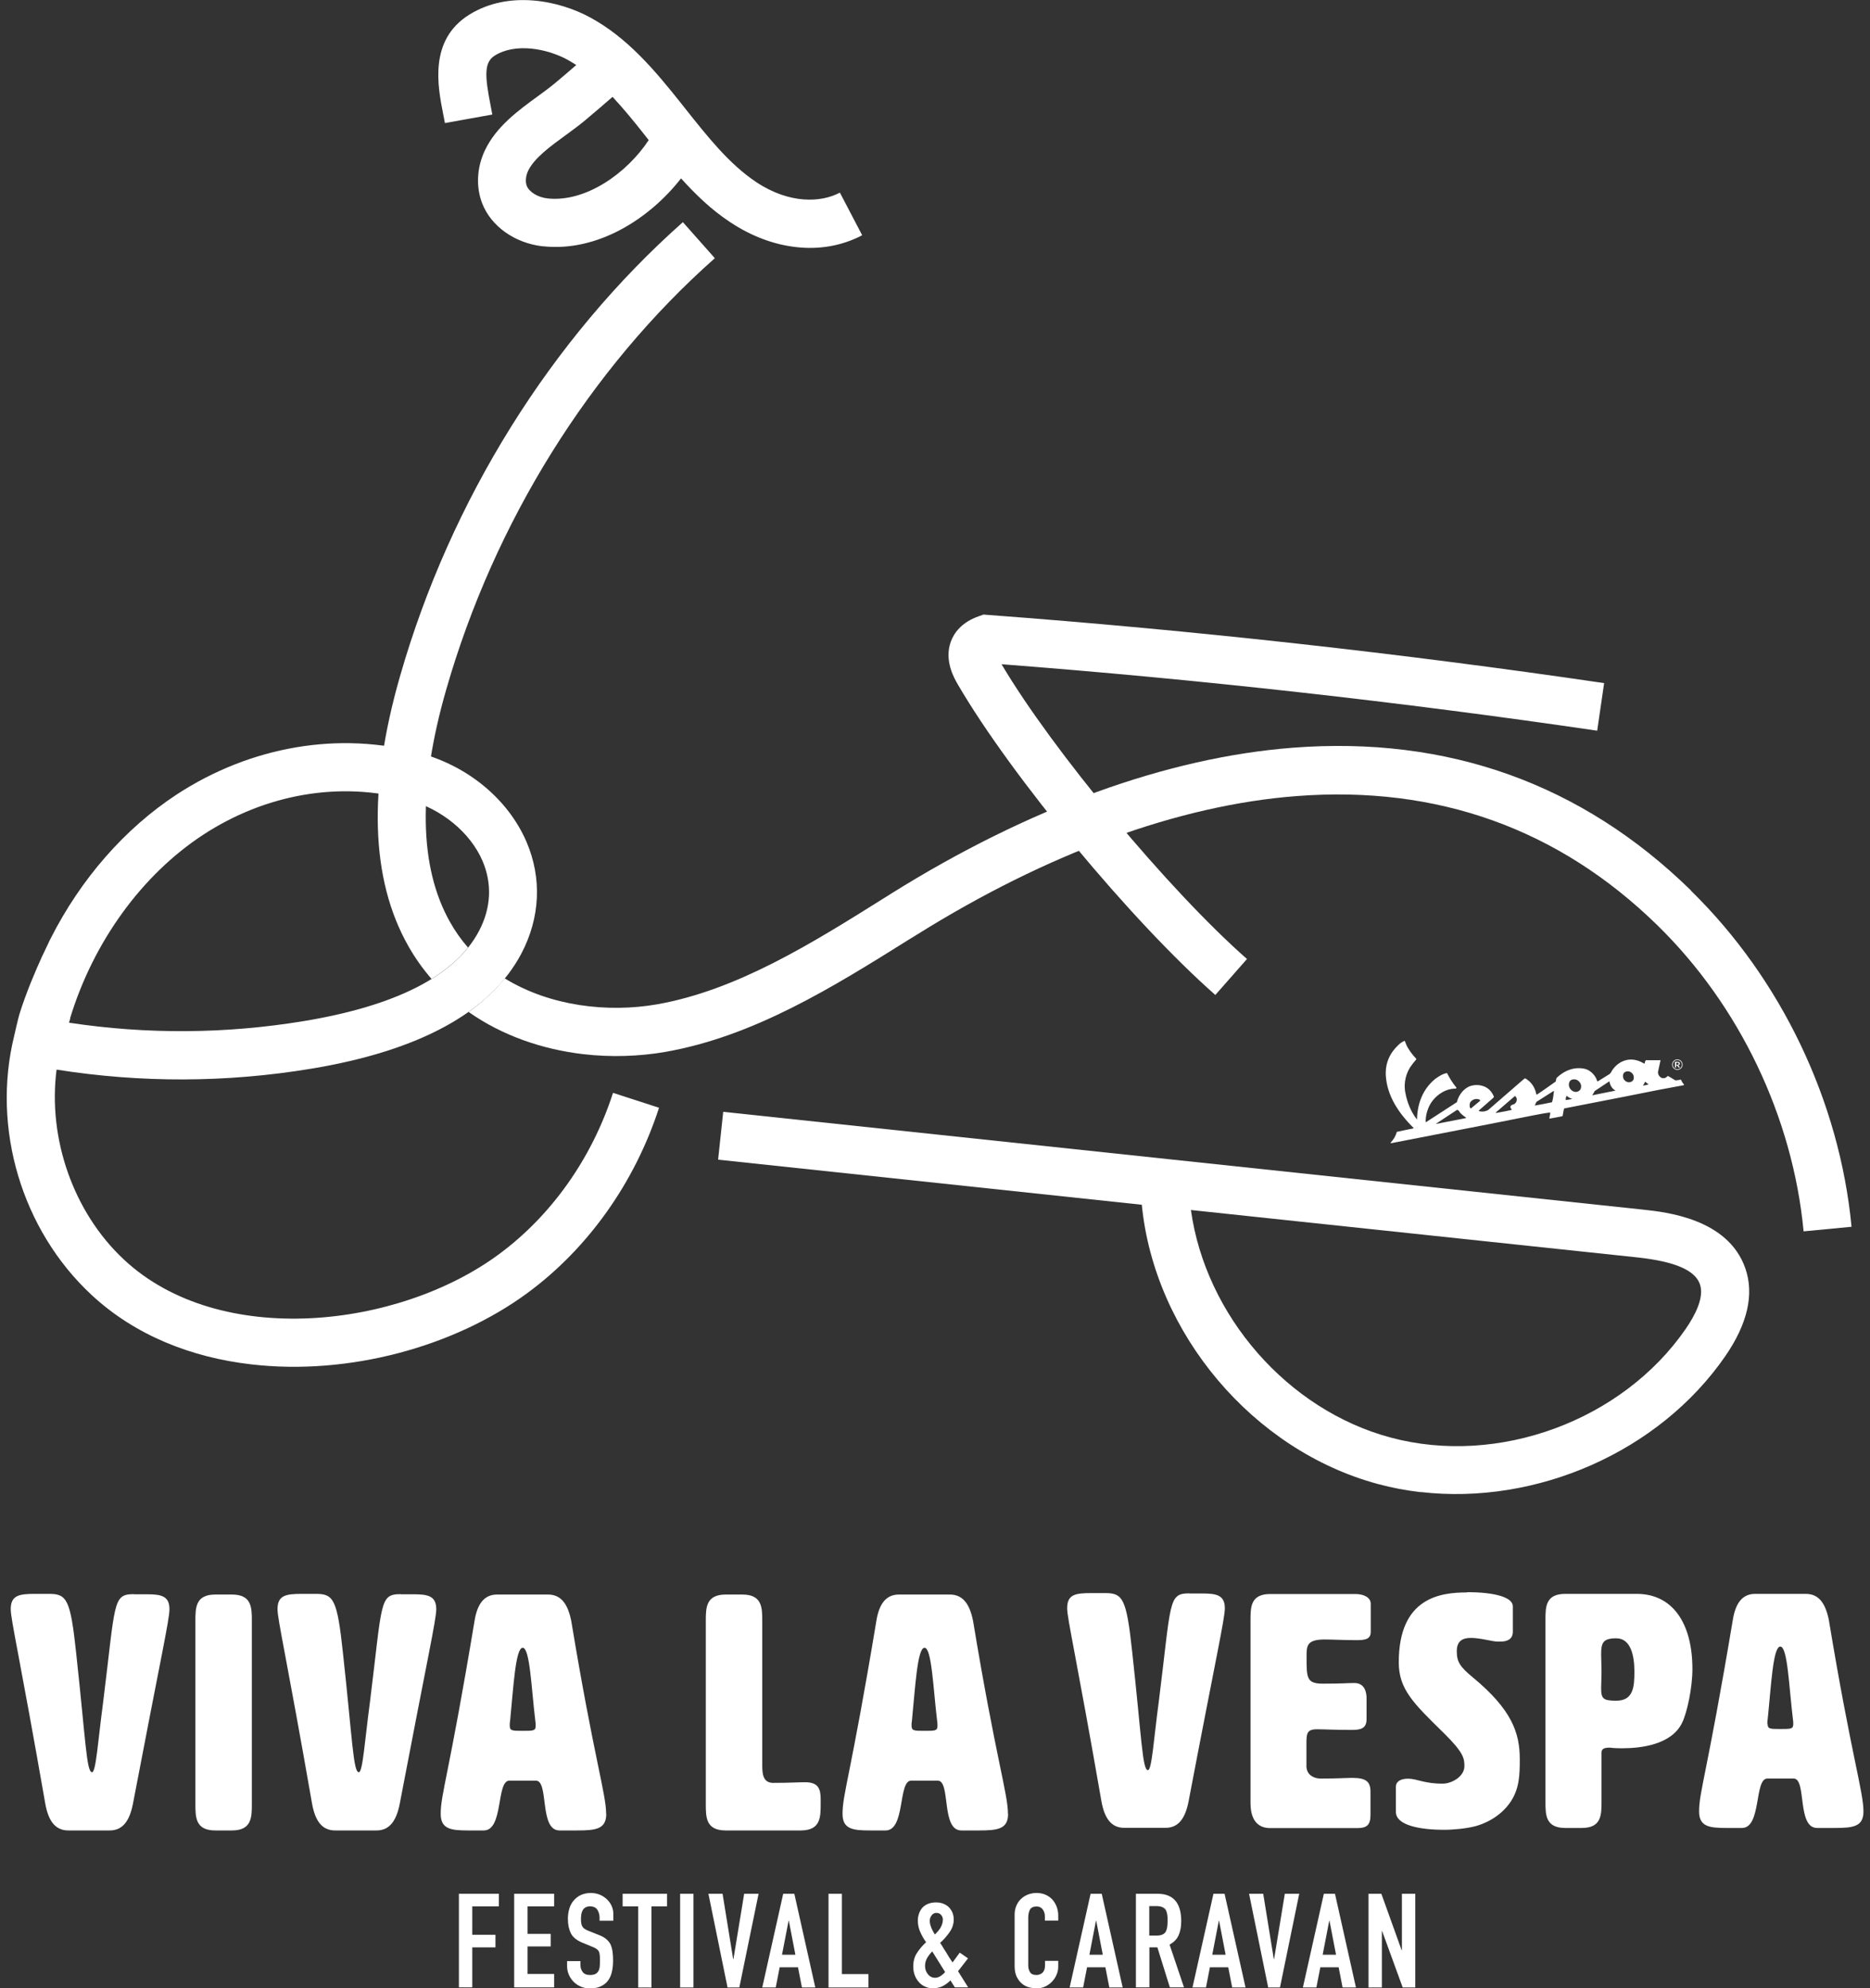 <svg width="143" height="152" viewBox="0 0 143 152" fill="none" xmlns="http://www.w3.org/2000/svg">
  <rect x="0" y="0" width="143" height="152" fill="#333333" stroke="none"/>
  <g clip-path="url(#clip0_64_18684)">
    <path
      d="M108.648 114.075C107.546 113.945 106.454 113.745 105.382 113.454C95.828 110.889 88.286 101.951 87.314 92.102L54.914 88.655L55.305 84.998L125.624 92.472C127.407 92.663 132.144 93.164 133.466 96.961C134.157 98.945 133.636 101.21 131.934 103.675C126.866 111.019 117.471 115.077 108.648 114.065V114.075ZM91.07 92.503C92.192 100.568 98.452 107.783 106.334 109.897C114.567 112.111 124.061 108.614 128.909 101.591C129.6 100.589 130.351 99.186 129.991 98.174C129.62 97.102 128.068 96.44 125.233 96.13L91.06 92.503H91.07Z"
      fill="#fff" />
    <path
      d="M64.199 14.739C62.817 15.47 60.413 15.631 57.839 13.928C55.776 12.555 54.133 10.481 52.39 8.286L52.09 7.906C50.027 5.31 47.954 2.866 45.129 1.333C42.766 0.05 38.93 -0.772 35.885 1.122C32.78 3.056 33.471 6.603 33.892 8.727C33.942 8.958 33.982 9.188 34.022 9.409L37.648 8.757C37.608 8.517 37.557 8.266 37.507 8.016C37.067 5.771 37.017 4.759 37.838 4.248C39.43 3.256 41.824 3.717 43.386 4.559C43.617 4.689 43.847 4.83 44.068 4.97C43.577 5.401 43.046 5.852 42.435 6.363C42.064 6.673 41.614 7.004 41.133 7.355C39.631 8.447 37.938 9.679 37.077 11.503C36.456 12.815 36.386 14.298 36.876 15.551C37.557 17.304 39.36 18.577 41.474 18.827C41.494 18.827 41.504 18.827 41.524 18.827C45.67 19.278 49.656 16.743 52.08 13.637C53.202 14.879 54.414 16.052 55.836 16.983C57.448 18.056 59.171 18.697 60.853 18.887C62.636 19.098 64.389 18.797 65.931 17.985L64.229 14.729L64.199 14.739ZM41.894 15.17C41.153 15.1 40.472 14.689 40.282 14.208C40.161 13.897 40.202 13.457 40.382 13.066C40.843 12.094 42.075 11.192 43.276 10.32C43.777 9.95 44.308 9.569 44.769 9.178C45.56 8.517 46.231 7.936 46.842 7.405C47.643 8.266 48.424 9.208 49.196 10.19L49.496 10.571C49.496 10.571 49.576 10.671 49.606 10.711C47.944 13.236 44.799 15.481 41.874 15.17H41.894Z"
      fill="#fff" />
    <path
      d="M46.872 83.565C45.259 88.555 42.164 92.933 38.148 95.889C30.466 101.56 16.795 103.124 9.484 96.3C5.608 92.693 3.645 87.032 4.326 81.771C10.786 82.793 17.326 82.773 23.796 81.701C32.089 80.329 37.497 77.373 39.861 72.914C41.313 70.168 41.453 67.132 40.261 64.357C38.869 61.131 35.845 58.606 32.159 57.584C25.979 55.88 19.179 57.033 13.51 60.74C9.534 63.345 6.179 67.203 3.885 71.722C3.885 71.722 3.845 71.792 3.785 71.922C3.765 71.962 3.745 71.992 3.735 72.032C3.615 72.273 3.434 72.653 3.214 73.124C2.703 74.246 2.002 75.88 1.491 77.513C1.401 77.793 1.081 79.206 1.081 79.206C-0.652 86.27 1.672 94.036 6.99 98.985C10.325 102.091 14.652 103.785 19.229 104.306C26.66 105.168 34.753 102.963 40.352 98.835C44.979 95.428 48.544 90.398 50.397 84.687L46.902 83.555L46.872 83.565ZM5.357 77.854C7.14 72.002 10.846 66.892 15.523 63.826C20.311 60.69 26.019 59.708 31.187 61.131C33.771 61.842 35.955 63.636 36.896 65.81C37.647 67.563 37.557 69.417 36.626 71.18C34.833 74.577 30.316 76.892 23.215 78.064C17.256 79.046 11.226 79.086 5.277 78.184C5.307 78.074 5.347 77.954 5.377 77.844L5.357 77.854Z"
      fill="#fff" />
    <path
      d="M92.943 76.07C86.543 70.439 77.359 59.367 73.273 52.373C72.972 51.862 72.181 50.5 72.712 49.047C72.942 48.426 73.493 47.584 74.845 47.113L75.206 46.983L75.586 47.013C91.27 48.185 107.115 49.939 122.669 52.223L122.138 55.86C107.085 53.656 91.761 51.943 76.588 50.78C80.514 57.403 89.378 68.054 95.357 73.315L92.923 76.08L92.943 76.07Z"
      fill="#fff" />
    <path
      d="M35.785 72.433C35.274 71.852 34.813 71.201 34.413 70.489C32.039 66.281 31.939 60.289 34.132 52.684C37.808 39.919 45.089 28.216 54.664 19.739L52.22 16.983C42.135 25.921 34.453 38.236 30.597 51.672C28.123 60.269 28.333 67.213 31.218 72.313C31.738 73.234 32.339 74.076 33 74.838C34.142 74.126 35.084 73.325 35.785 72.443V72.433Z"
      fill="#fff" />
    <path
      d="M129.31 68.074C120.967 59.918 110.721 56.251 98.862 57.163C89.248 57.904 78.631 61.762 68.135 68.325L67.594 68.665C62.065 72.132 56.337 75.709 50.237 76.781C46.491 77.433 42.074 76.932 38.599 74.798C37.838 75.73 36.916 76.591 35.835 77.363C38.439 79.196 41.514 80.228 44.598 80.589C46.742 80.84 48.885 80.759 50.868 80.419C57.679 79.226 63.718 75.449 69.547 71.802L70.088 71.471C80.073 65.229 90.129 61.551 99.143 60.86C109.899 60.029 119.184 63.355 126.736 70.73C133.015 76.862 137.092 85.388 137.923 94.136L141.589 93.785C140.677 84.196 136.2 74.828 129.31 68.094V68.074Z"
      fill="#fff" />
    <path
      d="M107.526 79.838C107.706 80.248 107.997 80.619 108.317 80.96C108.227 81.11 108.087 81.23 107.987 81.381C107.516 81.962 107.306 82.814 107.476 83.575C107.616 84.296 107.886 84.978 108.357 85.589C108.387 84.347 108.808 83.254 109.749 82.483C110.03 82.282 110.32 82.092 110.651 82.032C110.851 82.413 111.071 82.783 111.362 83.134C111.372 83.174 111.362 83.214 111.322 83.224C110.43 83.204 109.549 83.896 109.229 84.707C109.088 85.038 109.018 85.399 109.018 85.769C109.028 85.799 109.058 85.779 109.078 85.769L111.412 84.256C111.532 83.725 111.933 83.184 112.474 83.014C113.014 82.853 113.675 82.984 114.026 83.465C114.126 83.585 114.186 83.715 114.246 83.846L114.196 83.926L113.074 84.908C113.074 84.908 113.125 84.938 113.155 84.958C113.385 85.008 113.625 84.968 113.816 84.847L116.149 82.823L116.59 82.443C116.69 82.443 116.77 82.533 116.85 82.583C117.201 82.853 117.411 83.254 117.481 83.655C117.491 83.675 117.531 83.685 117.551 83.665C118.032 83.355 118.493 83.004 118.964 82.683C118.994 82.593 118.994 82.493 119.034 82.403C119.645 81.822 120.436 81.511 121.267 81.731C121.668 81.862 122.028 82.242 122.139 82.653C122.159 82.683 122.189 82.653 122.209 82.653L123.08 82.112C123.22 82.002 123.25 81.841 123.36 81.721C123.771 81.17 124.442 80.88 125.113 81.05C125.344 81.1 125.544 81.2 125.744 81.32C125.814 81.24 125.764 81.07 125.904 81.05C126.265 81.05 126.625 81.06 126.976 81.05V81.08L126.786 81.962C126.786 82.122 126.856 82.272 126.996 82.363C127.076 82.433 127.196 82.433 127.307 82.413C127.397 82.393 127.477 82.312 127.547 82.252C127.747 82.363 127.928 82.483 128.118 82.593C128.248 82.573 128.388 82.583 128.508 82.533H128.538C128.599 82.673 128.689 82.814 128.789 82.924L128.749 82.964L126.866 83.314L124.192 83.846L119.625 84.737L119.595 84.777L119.494 85.318L119.454 85.338C119.134 85.399 118.813 85.469 118.483 85.519C118.483 85.349 118.563 85.198 118.543 85.048C118.032 85.108 117.541 85.218 117.051 85.308L113.766 85.96L106.354 87.403C106.354 87.403 106.354 87.352 106.354 87.342C106.574 87.102 106.735 86.841 106.815 86.531C107.145 86.451 107.486 86.391 107.816 86.32C107.917 86.29 108.027 86.29 108.117 86.25C106.945 85.098 106.064 83.765 105.973 82.212C105.923 81.26 106.294 80.479 106.955 79.868C107.095 79.737 107.245 79.637 107.416 79.567C107.466 79.657 107.496 79.767 107.536 79.868M123.08 82.683C123.08 82.683 123.05 82.683 123.04 82.683L121.938 83.415C121.908 83.535 121.808 83.625 121.758 83.735L123.541 83.375C123.28 83.244 123.11 82.954 123.08 82.673M120.877 82.874C120.837 82.763 120.746 82.663 120.646 82.593C120.496 82.493 120.256 82.483 120.105 82.593C119.955 82.723 119.945 82.964 120.015 83.134C120.095 83.314 120.266 83.445 120.446 83.475C120.596 83.495 120.736 83.435 120.837 83.314C120.917 83.194 120.937 83.004 120.877 82.874ZM119.825 83.785H119.795C119.745 83.865 119.745 83.966 119.725 84.066L119.755 84.096L120.175 84.026L120.206 83.996C120.065 83.956 119.935 83.896 119.825 83.785ZM126.105 82.884C125.974 82.884 125.914 82.743 125.794 82.703L125.724 82.864C125.724 82.864 125.644 82.934 125.654 82.994C125.814 82.964 125.974 82.944 126.105 82.874M118.833 83.405H118.803L117.762 84.066C117.672 84.136 117.571 84.166 117.491 84.246C117.441 84.337 117.401 84.427 117.371 84.517C117.812 84.447 118.243 84.356 118.683 84.266C118.773 83.996 118.793 83.685 118.833 83.405ZM115.969 83.946L115.889 83.805C115.889 83.805 115.849 83.795 115.829 83.805L114.397 85.038L114.377 85.088C114.787 85.018 115.198 84.948 115.608 84.847C115.588 84.787 115.528 84.737 115.508 84.677C115.458 84.407 115.789 84.497 115.899 84.316C115.979 84.226 116.009 84.076 115.979 83.946M111.722 85.138C111.612 85.048 111.582 84.868 111.422 84.847L109.779 85.93L112.043 85.489L112.133 85.459C112.003 85.359 111.843 85.268 111.722 85.128M113.195 84.126C113.195 84.126 113.115 84.026 113.054 84.036C112.814 83.976 112.574 84.066 112.434 84.266C112.373 84.376 112.373 84.537 112.403 84.657C112.413 84.687 112.444 84.727 112.484 84.737L113.185 84.156V84.126H113.195ZM124.903 82.192C124.863 82.082 124.763 81.992 124.662 81.942C124.512 81.872 124.322 81.892 124.202 82.002C124.102 82.102 124.082 82.272 124.132 82.403C124.162 82.553 124.312 82.683 124.452 82.723C124.592 82.763 124.743 82.733 124.853 82.623C124.953 82.513 124.963 82.323 124.903 82.192Z"
      fill="white" />
    <path
      d="M128.188 81.39V81.24H128.258C128.338 81.24 128.368 81.27 128.368 81.32C128.368 81.37 128.338 81.4 128.268 81.4H128.188V81.39ZM128.338 81.44C128.408 81.43 128.458 81.39 128.458 81.31C128.458 81.2 128.358 81.17 128.258 81.17H128.088V81.61H128.178V81.44H128.238L128.358 81.61H128.478L128.328 81.43L128.338 81.44Z"
      fill="white" />
    <path
      d="M128.268 81.791C128.048 81.791 127.867 81.611 127.867 81.391C127.867 81.17 128.048 80.99 128.268 80.99C128.488 80.99 128.669 81.17 128.669 81.391C128.669 81.611 128.488 81.791 128.268 81.791ZM128.268 81.04C128.078 81.04 127.918 81.2 127.918 81.391C127.918 81.581 128.078 81.741 128.268 81.741C128.458 81.741 128.619 81.581 128.619 81.391C128.619 81.2 128.458 81.04 128.268 81.04Z"
      fill="white" />
    <path
      d="M10.245 121.881H11.237C12.328 121.881 12.959 122.011 12.959 123.023C12.959 123.814 12.278 126.83 10.165 137.902C9.915 139.175 9.404 139.936 8.392 139.936H5.217C4.206 139.936 3.695 139.175 3.465 137.902C1.532 126.83 0.821 123.814 0.821 123.023C0.821 121.961 1.452 121.85 2.673 121.85H3.765C5.107 121.85 5.388 122.281 5.818 126.319C6.549 132.992 6.61 135.487 7.04 135.487C7.341 135.487 7.501 133.003 7.881 130.177C8.843 122.462 8.593 121.871 10.245 121.871V121.881Z"
      fill="#fff" />
    <path
      d="M19.259 137.902C19.259 138.914 19.259 139.936 17.737 139.936H16.465C14.942 139.936 14.942 138.924 14.942 137.902V123.935C14.942 122.923 14.942 121.901 16.465 121.901H17.737C19.259 121.901 19.259 122.913 19.259 123.935V137.902Z"
      fill="#fff" />
    <path
      d="M30.647 121.881H31.638C32.73 121.881 33.361 122.011 33.361 123.023C33.361 123.814 32.68 126.83 30.567 137.902C30.316 139.175 29.805 139.936 28.794 139.936H25.619C24.607 139.936 24.097 139.175 23.866 137.902C21.933 126.83 21.222 123.814 21.222 123.023C21.222 121.961 21.853 121.85 23.075 121.85H24.167C25.509 121.85 25.789 122.281 26.22 126.319C26.951 132.992 27.011 135.487 27.442 135.487C27.742 135.487 27.902 133.003 28.283 130.177C29.245 122.462 28.994 121.871 30.647 121.871V121.881Z"
      fill="#fff" />
    <path
      d="M46.361 138.664C46.361 139.836 45.57 139.936 44.128 139.936H42.785C41.213 139.936 41.994 136.129 40.983 136.129H38.95C37.938 136.129 38.519 139.936 36.996 139.936H35.805C34.483 139.936 33.701 139.836 33.701 138.664C33.701 137.141 34.312 135.798 36.285 123.935C36.486 122.662 36.996 121.901 38.008 121.901H41.914C42.926 121.901 43.437 122.662 43.687 123.935C45.41 134.345 46.351 137.141 46.351 138.664H46.361ZM38.98 131.91C38.98 132.321 39.16 132.321 39.971 132.321C40.782 132.321 40.963 132.321 40.963 131.94C40.963 131.84 40.963 131.71 40.933 131.53C40.632 129.045 40.522 125.969 39.971 125.969C39.42 125.969 39.26 129.015 39.01 131.53C38.98 131.68 38.98 131.81 38.98 131.91Z"
      fill="#fff" />
    <path
      d="M61.565 136.249C62.626 136.249 62.757 136.81 62.757 137.572V137.902C62.757 138.914 62.757 139.936 61.234 139.936H55.495C53.973 139.936 53.973 138.924 53.973 137.902V123.935C53.973 122.923 53.973 121.901 55.495 121.901H56.767C58.29 121.901 58.29 122.913 58.29 123.935V134.876C58.29 135.487 58.29 136.269 59.081 136.299C60.423 136.299 61.034 136.249 61.565 136.249Z"
      fill="#fff" />
    <path
      d="M77.089 138.664C77.089 139.836 76.297 139.936 74.855 139.936H73.513C71.941 139.936 72.722 136.129 71.71 136.129H69.677C68.665 136.129 69.246 139.936 67.724 139.936H66.532C65.21 139.936 64.429 139.836 64.429 138.664C64.429 137.141 65.04 135.798 67.013 123.935C67.213 122.662 67.724 121.901 68.736 121.901H72.642C73.653 121.901 74.164 122.662 74.414 123.935C76.137 134.345 77.079 137.141 77.079 138.664H77.089ZM69.707 131.91C69.707 132.321 69.887 132.321 70.699 132.321C71.51 132.321 71.69 132.321 71.69 131.94C71.69 131.84 71.69 131.71 71.66 131.53C71.36 129.045 71.249 125.969 70.699 125.969C70.148 125.969 69.988 129.015 69.737 131.53C69.707 131.68 69.707 131.81 69.707 131.91Z"
      fill="#fff" />
    <path
      d="M90.97 121.82H91.952C93.033 121.82 93.664 121.951 93.664 122.953C93.664 123.734 92.983 126.73 90.89 137.722C90.64 138.984 90.139 139.736 89.127 139.736H85.972C84.961 139.736 84.46 138.984 84.23 137.722C82.317 126.73 81.606 123.734 81.606 122.953C81.606 121.89 82.237 121.79 83.449 121.79H84.53C85.862 121.79 86.143 122.221 86.573 126.229C87.305 132.862 87.355 135.327 87.785 135.327C88.086 135.327 88.236 132.852 88.617 130.057C89.578 122.391 89.318 121.81 90.96 121.81L90.97 121.82Z"
      fill="#fff" />
    <path
      d="M99.914 135.137C99.964 135.688 100.465 135.968 100.976 135.968C102.408 135.968 102.889 135.918 103.42 135.918C104.481 135.918 104.802 136.219 104.802 136.98V138.744C104.802 139.495 104.551 139.756 103.79 139.756H97.14C95.627 139.756 95.627 138.243 95.627 137.742V123.874C95.627 122.862 95.627 121.861 97.14 121.861H103.64C104.271 121.861 104.822 122.111 104.822 122.612V124.756C104.822 125.357 104.321 125.387 103.69 125.387C102.708 125.387 101.927 125.337 101.296 125.337C99.914 125.337 99.914 125.838 99.914 126.65C99.914 128.293 99.914 128.714 101.176 128.714C102.738 128.714 102.989 128.664 103.57 128.664C104.451 128.664 104.501 129.546 104.501 129.826V131.439C104.501 132.191 103.97 132.251 103.339 132.251C102.057 132.251 101.246 132.201 100.715 132.201C99.904 132.201 99.904 132.552 99.904 133.383V135.147L99.914 135.137Z"
      fill="#fff" />
    <path
      d="M112.183 121.72C114.276 121.72 115.688 122.101 115.688 122.802V124.746C115.688 125.027 115.588 125.498 114.727 125.498H114.527C114.126 125.498 113.215 125.217 112.484 125.217C111.883 125.217 111.402 125.418 111.402 126.229C111.402 127.041 111.632 127.411 112.614 128.223C115.608 130.698 116.219 132.461 116.219 134.505C116.219 135.668 116.189 136.72 115.538 137.712C114.707 138.974 113.395 139.455 112.844 139.606C112.163 139.786 111.202 139.886 110.42 139.886C108.557 139.886 106.745 139.535 106.745 138.523V136.58C106.745 136.279 106.995 135.978 107.676 135.978C108.357 135.978 108.888 136.359 110.32 136.359C111.021 136.359 111.983 135.808 111.983 135.026C111.983 134.445 111.953 134.015 110.42 132.502C108.077 130.207 106.965 129.145 106.965 127.081C106.965 122.111 110.17 121.74 112.183 121.74V121.72Z"
      fill="#fff" />
    <path
      d="M122.469 134.025V137.732C122.469 138.744 122.469 139.746 120.957 139.746H119.695C118.182 139.746 118.182 138.734 118.182 137.732V123.864C118.182 122.852 118.182 121.85 119.695 121.85H125.163C127.887 121.85 129.42 124.065 129.42 127.602C129.42 129.015 129.019 130.908 128.639 131.69C127.827 133.403 125.434 133.654 124.031 133.654C123.4 133.654 123.1 133.604 123.1 133.604C122.499 133.604 122.469 133.804 122.469 134.035V134.025ZM122.439 126.49C122.439 126.82 122.469 127.241 122.469 127.772C122.469 128.303 122.439 128.734 122.439 129.035C122.439 129.866 122.589 130.017 123.601 130.017C124.933 130.017 124.983 128.904 124.983 127.772C124.983 126.64 124.733 125.247 123.601 125.247C122.589 125.247 122.439 125.578 122.439 126.48V126.49Z"
      fill="#fff" />
    <path
      d="M142.5 138.483C142.5 139.646 141.719 139.746 140.287 139.746H138.955C137.392 139.746 138.173 135.968 137.162 135.968H135.149C134.137 135.968 134.718 139.746 133.206 139.746H132.024C130.712 139.746 129.931 139.646 129.931 138.483C129.931 136.97 130.532 135.638 132.505 123.864C132.705 122.602 133.206 121.85 134.217 121.85H138.093C139.105 121.85 139.606 122.602 139.856 123.864C141.569 134.205 142.5 136.97 142.5 138.483ZM135.169 131.78C135.169 132.181 135.349 132.181 136.15 132.181C136.952 132.181 137.132 132.181 137.132 131.8C137.132 131.7 137.132 131.57 137.102 131.399C136.801 128.924 136.701 125.878 136.14 125.878C135.579 125.878 135.439 128.904 135.179 131.399C135.149 131.55 135.149 131.68 135.149 131.78H135.169Z"
      fill="#fff" />
    <path d="M35.093 151.94V144.776H38.148V145.738H36.115V147.912H37.888V148.874H36.115V151.93H35.093V151.94Z"
      fill="white" />
    <path
      d="M39.32 151.94V144.776H42.375V145.738H40.342V147.842H42.114V148.804H40.342V150.908H42.375V151.93H39.32V151.94Z"
      fill="white" />
    <path
      d="M46.872 146.84H45.85V146.609C45.85 146.379 45.79 146.169 45.68 145.998C45.57 145.828 45.379 145.738 45.119 145.738C44.979 145.738 44.868 145.768 44.778 145.818C44.688 145.868 44.618 145.938 44.568 146.018C44.518 146.108 44.478 146.209 44.458 146.319C44.438 146.429 44.428 146.549 44.428 146.669C44.428 146.81 44.428 146.93 44.448 147.02C44.458 147.11 44.488 147.201 44.528 147.271C44.568 147.341 44.628 147.411 44.708 147.461C44.788 147.511 44.889 147.571 45.029 147.621L45.81 147.932C46.04 148.022 46.221 148.122 46.361 148.243C46.501 148.363 46.611 148.493 46.691 148.653C46.761 148.814 46.812 148.994 46.842 149.204C46.872 149.405 46.882 149.645 46.882 149.906C46.882 150.206 46.852 150.487 46.791 150.748C46.731 151.008 46.631 151.228 46.501 151.409C46.361 151.599 46.181 151.739 45.95 151.85C45.72 151.96 45.439 152.01 45.119 152.01C44.868 152.01 44.638 151.97 44.428 151.88C44.218 151.79 44.027 151.669 43.877 151.519C43.727 151.369 43.597 151.188 43.506 150.978C43.416 150.778 43.366 150.547 43.366 150.307V149.926H44.388V150.247C44.388 150.437 44.448 150.607 44.558 150.758C44.668 150.908 44.858 150.988 45.119 150.988C45.289 150.988 45.429 150.958 45.53 150.908C45.63 150.858 45.7 150.788 45.76 150.687C45.81 150.597 45.85 150.477 45.86 150.347C45.87 150.216 45.88 150.066 45.88 149.906C45.88 149.715 45.88 149.565 45.86 149.445C45.85 149.325 45.82 149.225 45.78 149.154C45.73 149.084 45.67 149.024 45.59 148.974C45.51 148.924 45.409 148.874 45.279 148.824L44.548 148.523C44.107 148.343 43.807 148.102 43.657 147.802C43.506 147.501 43.426 147.13 43.426 146.68C43.426 146.409 43.466 146.158 43.536 145.918C43.607 145.678 43.717 145.467 43.867 145.297C44.007 145.126 44.188 144.986 44.408 144.876C44.628 144.776 44.889 144.716 45.189 144.716C45.439 144.716 45.68 144.766 45.89 144.856C46.1 144.946 46.281 145.076 46.441 145.227C46.752 145.547 46.902 145.918 46.902 146.329V146.83L46.872 146.84Z"
      fill="white" />
    <path d="M48.805 151.94V145.738H47.613V144.776H51.008V145.738H49.816V151.94H48.795H48.805Z" fill="white" />
    <path d="M52.01 151.94V144.776H53.031V151.94H52.01Z" fill="white" />
    <path
      d="M58.009 144.776L56.537 151.94H55.635L54.173 144.776H55.255L56.066 149.776H56.086L56.907 144.776H57.989H58.009Z"
      fill="white" />
    <path
      d="M58.29 151.94L59.892 144.776H60.743L62.346 151.94H61.324L61.024 150.397H59.622L59.321 151.94H58.3H58.29ZM60.824 149.435L60.323 146.84H60.303L59.802 149.435H60.824Z"
      fill="white" />
    <path d="M63.357 151.94V144.776H64.379V150.918H66.412V151.94H63.357Z" fill="white" />
    <path
      d="M73.022 151.94L72.682 151.399C72.481 151.599 72.271 151.75 72.061 151.85C71.85 151.95 71.6 152 71.32 152C71.119 152 70.929 151.96 70.749 151.88C70.569 151.8 70.408 151.689 70.278 151.539C70.148 151.399 70.038 151.228 69.958 151.018C69.877 150.818 69.837 150.587 69.837 150.337C69.837 149.946 69.927 149.595 70.118 149.305C70.308 149.014 70.538 148.734 70.819 148.483C70.639 148.233 70.488 147.962 70.368 147.691C70.248 147.421 70.188 147.13 70.188 146.83C70.188 146.639 70.218 146.459 70.278 146.289C70.338 146.118 70.428 145.968 70.538 145.838C70.649 145.718 70.799 145.617 70.969 145.547C71.139 145.477 71.35 145.437 71.58 145.437C71.8 145.437 72.001 145.477 72.161 145.547C72.331 145.617 72.472 145.708 72.582 145.828C72.812 146.078 72.932 146.379 72.932 146.74C72.932 147.08 72.832 147.401 72.622 147.702C72.411 148.002 72.171 148.283 71.891 148.533C71.961 148.623 72.031 148.734 72.101 148.854C72.171 148.974 72.251 149.104 72.341 149.235C72.511 149.525 72.672 149.786 72.842 150.026L73.393 149.275L74.024 149.715L73.263 150.697L74.034 151.93H73.012L73.022 151.94ZM70.739 150.287C70.739 150.537 70.809 150.748 70.959 150.928C71.099 151.108 71.29 151.198 71.51 151.198C71.66 151.198 71.811 151.148 71.951 151.048C72.091 150.948 72.201 150.858 72.271 150.758L71.29 149.184C71.139 149.335 71.009 149.505 70.899 149.685C70.799 149.866 70.739 150.066 70.739 150.287ZM71.099 146.85C71.099 147 71.139 147.17 71.21 147.351C71.28 147.531 71.38 147.712 71.49 147.892C71.55 147.832 71.62 147.762 71.69 147.681C71.76 147.601 71.831 147.521 71.891 147.421C71.951 147.331 72.001 147.221 72.041 147.11C72.081 147 72.101 146.88 72.101 146.75C72.101 146.619 72.061 146.509 71.971 146.399C71.881 146.289 71.76 146.239 71.61 146.239C71.46 146.239 71.33 146.299 71.24 146.429C71.149 146.549 71.099 146.69 71.099 146.85Z"
      fill="white" />
    <path
      d="M80.924 149.896V150.337C80.924 150.557 80.885 150.768 80.794 150.968C80.714 151.168 80.594 151.339 80.444 151.499C80.293 151.649 80.123 151.78 79.923 151.87C79.723 151.96 79.512 152.01 79.282 152.01C79.092 152.01 78.891 151.98 78.691 151.93C78.491 151.88 78.311 151.78 78.15 151.649C77.99 151.519 77.86 151.339 77.75 151.128C77.649 150.918 77.589 150.647 77.589 150.317V146.369C77.589 146.138 77.629 145.918 77.71 145.718C77.79 145.517 77.9 145.347 78.05 145.197C78.2 145.046 78.371 144.936 78.581 144.846C78.781 144.766 79.012 144.716 79.262 144.716C79.743 144.716 80.133 144.876 80.444 145.187C80.594 145.337 80.704 145.527 80.794 145.738C80.874 145.948 80.924 146.179 80.924 146.429V146.83H79.903V146.489C79.903 146.289 79.843 146.118 79.733 145.968C79.623 145.818 79.462 145.748 79.272 145.748C79.022 145.748 78.851 145.828 78.761 145.988C78.681 146.148 78.631 146.349 78.631 146.589V150.257C78.631 150.467 78.681 150.637 78.771 150.778C78.861 150.918 79.022 150.988 79.262 150.988C79.332 150.988 79.402 150.978 79.482 150.948C79.562 150.928 79.632 150.888 79.703 150.828C79.763 150.778 79.813 150.697 79.853 150.607C79.893 150.517 79.913 150.397 79.913 150.257V149.906H80.934L80.924 149.896Z"
      fill="white" />
    <path
      d="M81.796 151.94L83.398 144.776H84.25L85.852 151.94H84.831L84.53 150.397H83.128L82.828 151.94H81.806H81.796ZM84.33 149.435L83.829 146.84H83.809L83.308 149.435H84.33Z"
      fill="white" />
    <path
      d="M86.864 151.94V144.776H88.516C89.728 144.776 90.329 145.477 90.329 146.88C90.329 147.301 90.259 147.661 90.129 147.952C89.999 148.243 89.768 148.483 89.438 148.663L90.54 151.93H89.458L88.506 148.874H87.895V151.93H86.874L86.864 151.94ZM87.885 145.738V147.972H88.466C88.647 147.972 88.787 147.942 88.897 147.892C89.007 147.842 89.087 147.772 89.147 147.671C89.197 147.581 89.237 147.461 89.257 147.321C89.278 147.18 89.287 147.02 89.287 146.84C89.287 146.659 89.287 146.499 89.257 146.359C89.237 146.219 89.197 146.098 89.137 145.998C89.007 145.808 88.767 145.718 88.416 145.718H87.885V145.738Z"
      fill="#fff" />
    <path
      d="M91.19 151.94L92.793 144.776H93.644L95.247 151.94H94.225L93.925 150.397H92.522L92.222 151.94H91.2H91.19ZM93.724 149.435L93.224 146.84H93.204L92.703 149.435H93.724Z"
      fill="white" />
    <path
      d="M99.353 144.776L97.881 151.94H96.979L95.517 144.776H96.599L97.41 149.776H97.43L98.251 144.776H99.333H99.353Z"
      fill="white" />
    <path
      d="M99.633 151.94L101.236 144.776H102.087L103.69 151.94H102.668L102.368 150.397H100.966L100.665 151.94H99.644H99.633ZM102.167 149.435L101.667 146.84H101.647L101.146 149.435H102.167Z"
      fill="white" />
    <path
      d="M104.651 151.94V144.776H105.633L107.185 149.094H107.205V144.776H108.227V151.94H107.265L105.693 147.631H105.673V151.94H104.651Z"
      fill="white" />
  </g>
  <defs>
    <clipPath id="clip0_64_18684">
      <rect width="142" height="152" fill="white" transform="translate(0.5)" />
    </clipPath>
  </defs>
</svg>
